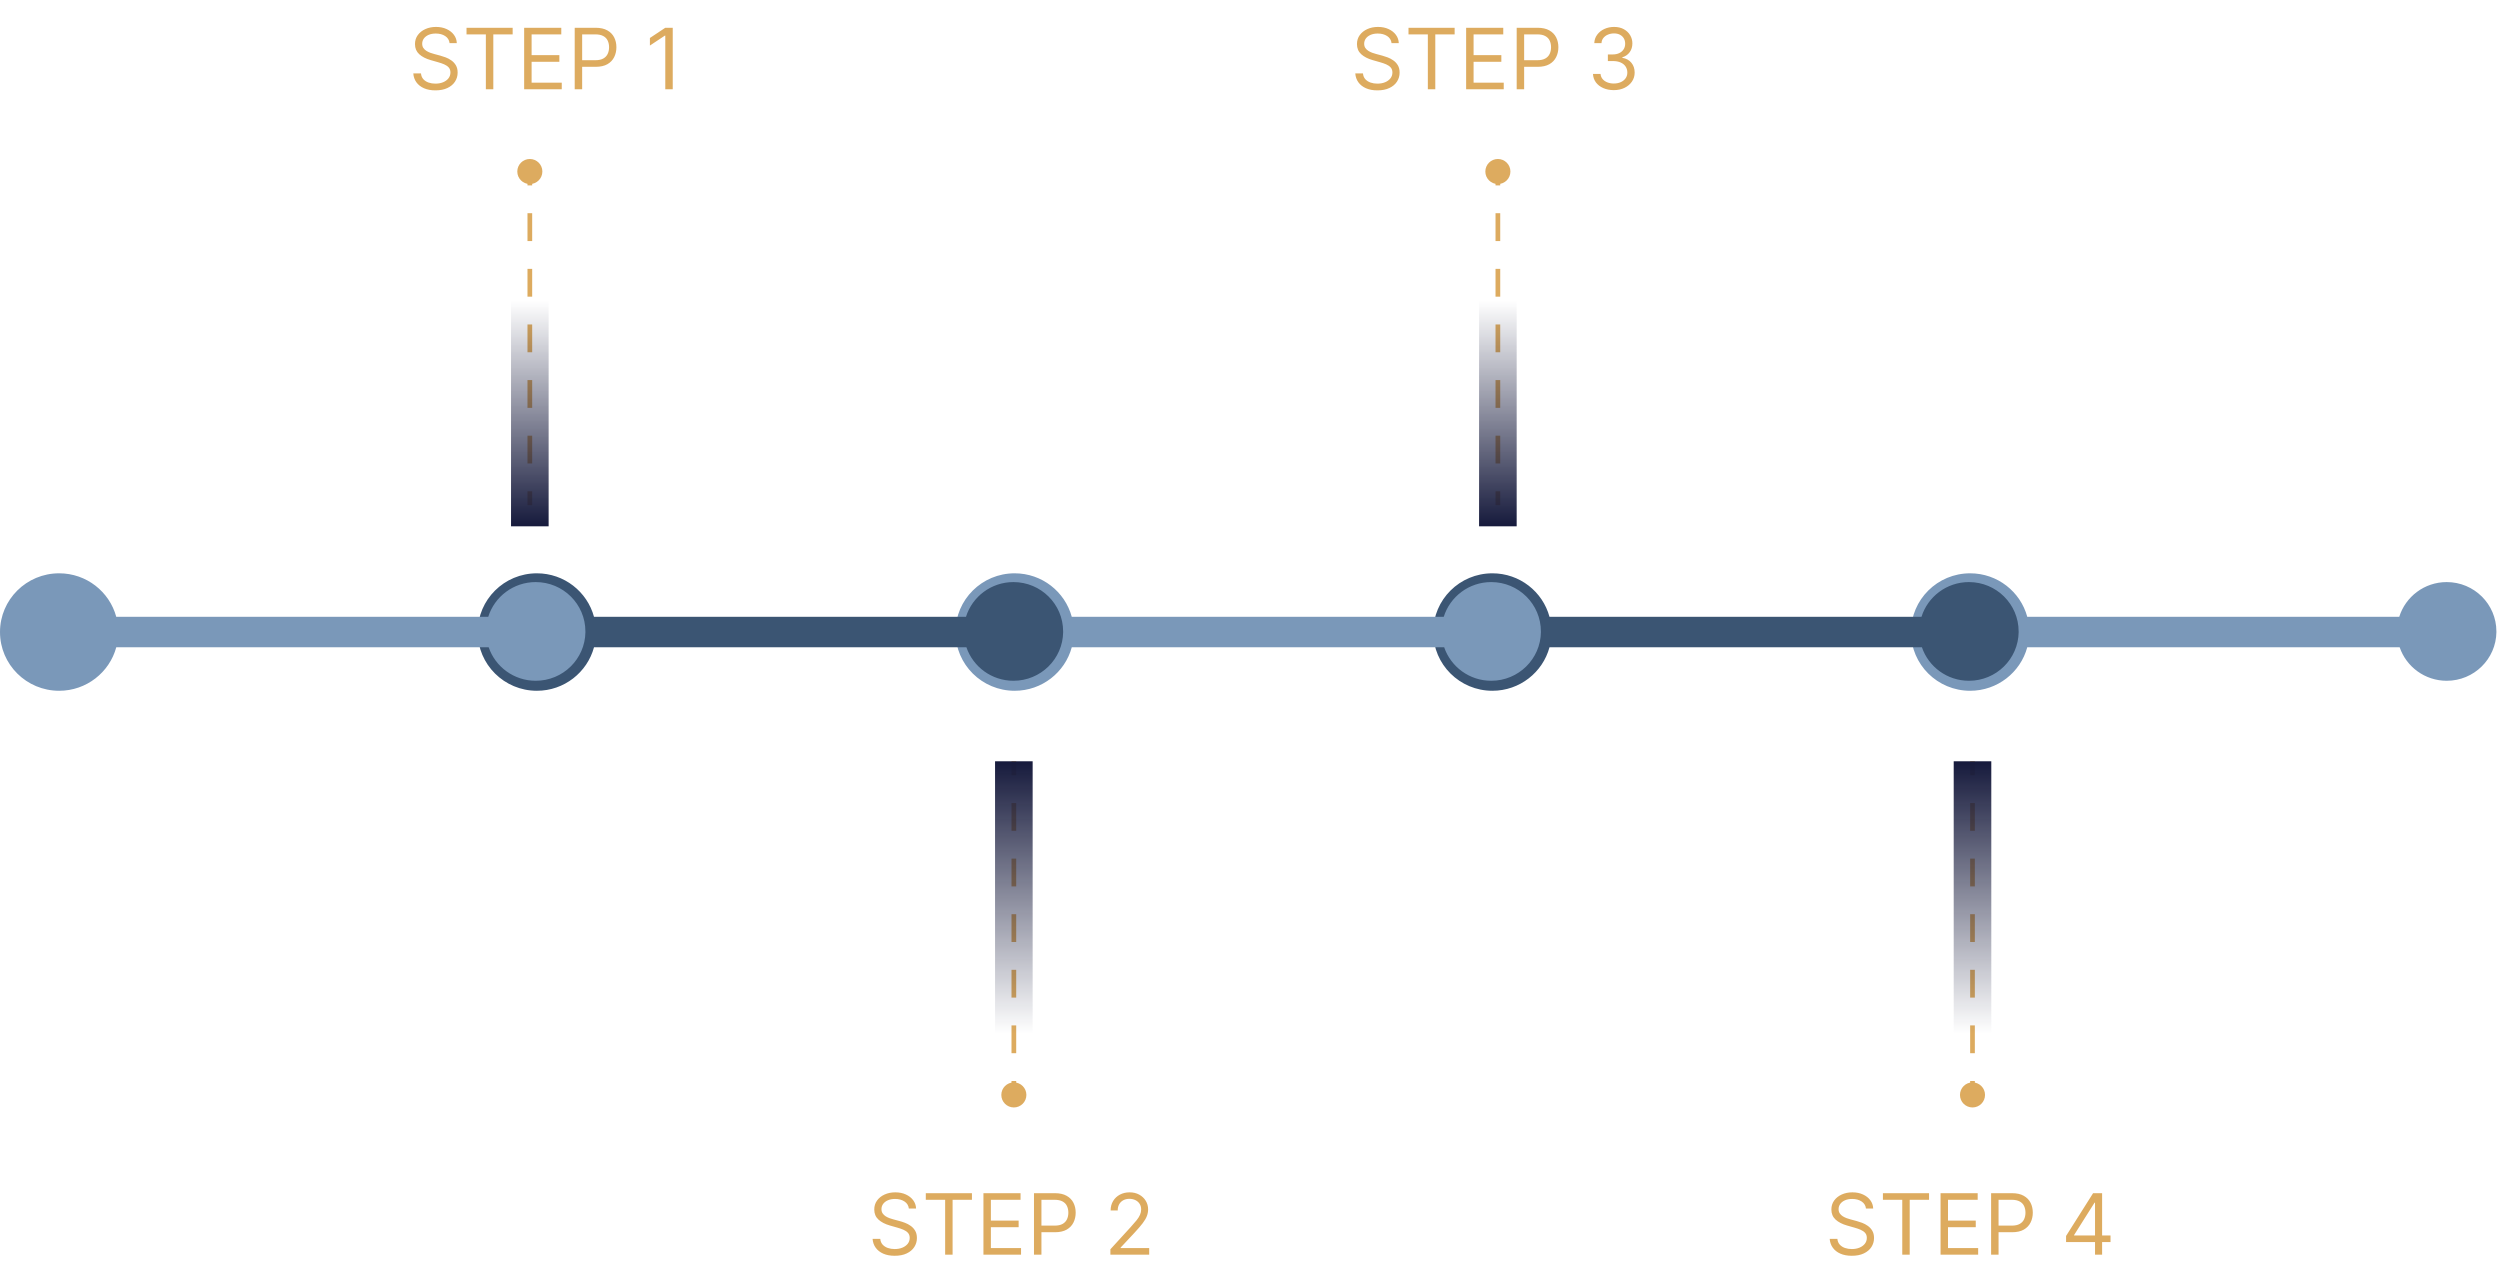 <svg width="532" height="269" viewBox="0 0 532 269" fill="none" xmlns="http://www.w3.org/2000/svg">
<path d="M115.415 36.5C115.415 35.027 114.221 33.833 112.748 33.833C111.275 33.833 110.081 35.027 110.081 36.5C110.081 37.973 111.275 39.167 112.748 39.167C114.221 39.167 115.415 37.973 115.415 36.5ZM113.248 107.5L113.248 104.542L112.248 104.542L112.248 107.5L113.248 107.5ZM113.248 98.625L113.248 92.708L112.248 92.708L112.248 98.625L113.248 98.625ZM113.248 86.792L113.248 80.875L112.248 80.875L112.248 86.792L113.248 86.792ZM113.248 74.958L113.248 69.042L112.248 69.042L112.248 74.958L113.248 74.958ZM113.248 63.125L113.248 57.208L112.248 57.208L112.248 63.125L113.248 63.125ZM113.248 51.292L113.248 45.375L112.248 45.375L112.248 51.292L113.248 51.292ZM113.248 39.458L113.248 36.5L112.248 36.5L112.248 39.458L113.248 39.458Z" fill="#DDAB5F"/>
<rect x="108.748" y="64" width="8" height="48" fill="url(#paint0_linear_4202_1335)"/>
<path d="M213.081 233C213.081 234.473 214.275 235.667 215.748 235.667C217.221 235.667 218.415 234.473 218.415 233C218.415 231.527 217.221 230.333 215.748 230.333C214.275 230.333 213.081 231.527 213.081 233ZM215.248 162V164.958H216.248V162H215.248ZM215.248 170.875V176.792H216.248V170.875H215.248ZM215.248 182.708V188.625H216.248V182.708H215.248ZM215.248 194.542V200.458H216.248V194.542H215.248ZM215.248 206.375V212.292H216.248V206.375H215.248ZM215.248 218.208V224.125H216.248V218.208H215.248ZM215.248 230.042V233H216.248V230.042H215.248Z" fill="#DDAB5F"/>
<rect x="219.748" y="220" width="8" height="58" transform="rotate(-180 219.748 220)" fill="url(#paint1_linear_4202_1335)"/>
<path d="M417.081 233C417.081 234.473 418.275 235.667 419.748 235.667C421.221 235.667 422.415 234.473 422.415 233C422.415 231.527 421.221 230.333 419.748 230.333C418.275 230.333 417.081 231.527 417.081 233ZM419.248 162V164.958H420.248V162H419.248ZM419.248 170.875V176.792H420.248V170.875H419.248ZM419.248 182.708V188.625H420.248V182.708H419.248ZM419.248 194.542V200.458H420.248V194.542H419.248ZM419.248 206.375V212.292H420.248V206.375H419.248ZM419.248 218.208V224.125H420.248V218.208H419.248ZM419.248 230.042V233H420.248V230.042H419.248Z" fill="#DDAB5F"/>
<rect x="423.748" y="220" width="8" height="58" transform="rotate(-180 423.748 220)" fill="url(#paint2_linear_4202_1335)"/>
<path d="M321.415 36.5C321.415 35.027 320.221 33.833 318.748 33.833C317.275 33.833 316.081 35.027 316.081 36.5C316.081 37.973 317.275 39.167 318.748 39.167C320.221 39.167 321.415 37.973 321.415 36.5ZM319.248 107.5L319.248 104.542L318.248 104.542L318.248 107.5L319.248 107.5ZM319.248 98.625L319.248 92.708L318.248 92.708L318.248 98.625L319.248 98.625ZM319.248 86.792L319.248 80.875L318.248 80.875L318.248 86.792L319.248 86.792ZM319.248 74.958L319.248 69.042L318.248 69.042L318.248 74.958L319.248 74.958ZM319.248 63.125L319.248 57.208L318.248 57.208L318.248 63.125L319.248 63.125ZM319.248 51.292L319.248 45.375L318.248 45.375L318.248 51.292L319.248 51.292ZM319.248 39.458L319.248 36.5L318.248 36.5L318.248 39.458L319.248 39.458Z" fill="#DDAB5F"/>
<rect x="314.748" y="64" width="8" height="48" fill="url(#paint3_linear_4202_1335)"/>
<path d="M95.672 9.182C95.595 8.534 95.284 8.031 94.739 7.673C94.193 7.315 93.524 7.136 92.732 7.136C92.152 7.136 91.645 7.23 91.21 7.418C90.78 7.605 90.443 7.863 90.201 8.191C89.962 8.519 89.843 8.892 89.843 9.31C89.843 9.659 89.926 9.96 90.092 10.211C90.262 10.458 90.48 10.665 90.744 10.831C91.008 10.993 91.285 11.127 91.575 11.234C91.865 11.336 92.131 11.419 92.374 11.483L93.703 11.841C94.044 11.93 94.424 12.054 94.841 12.212C95.263 12.369 95.666 12.585 96.049 12.857C96.437 13.126 96.757 13.471 97.008 13.893C97.259 14.315 97.385 14.832 97.385 15.446C97.385 16.153 97.2 16.793 96.829 17.364C96.463 17.935 95.926 18.389 95.218 18.725C94.515 19.062 93.661 19.23 92.655 19.23C91.718 19.23 90.906 19.079 90.22 18.776C89.538 18.474 89.001 18.052 88.609 17.511C88.221 16.97 88.002 16.341 87.951 15.625H89.587C89.629 16.119 89.796 16.528 90.085 16.852C90.379 17.172 90.75 17.41 91.198 17.568C91.649 17.722 92.135 17.798 92.655 17.798C93.26 17.798 93.803 17.7 94.285 17.504C94.766 17.304 95.148 17.027 95.429 16.673C95.71 16.315 95.851 15.898 95.851 15.421C95.851 14.986 95.73 14.632 95.487 14.359C95.244 14.087 94.924 13.865 94.528 13.695C94.132 13.524 93.703 13.375 93.243 13.247L91.632 12.787C90.61 12.493 89.8 12.073 89.203 11.528C88.607 10.982 88.308 10.268 88.308 9.386C88.308 8.653 88.507 8.014 88.903 7.469C89.303 6.919 89.84 6.493 90.514 6.19C91.191 5.884 91.948 5.73 92.783 5.73C93.627 5.73 94.377 5.881 95.033 6.184C95.689 6.482 96.209 6.891 96.593 7.411C96.98 7.931 97.185 8.521 97.206 9.182H95.672ZM99.276 7.315V5.909H109.094V7.315H104.977V19H103.392V7.315H99.276ZM111.54 19V5.909H119.441V7.315H113.126V11.739H119.032V13.145H113.126V17.594H119.543V19H111.54ZM122.298 19V5.909H126.721C127.748 5.909 128.588 6.094 129.24 6.465C129.896 6.832 130.382 7.328 130.697 7.955C131.013 8.581 131.17 9.28 131.17 10.051C131.17 10.822 131.013 11.523 130.697 12.154C130.386 12.785 129.905 13.288 129.253 13.663C128.601 14.033 127.765 14.219 126.747 14.219H123.577V12.812H126.696C127.399 12.812 127.964 12.691 128.39 12.448C128.816 12.205 129.125 11.877 129.317 11.464C129.513 11.046 129.611 10.575 129.611 10.051C129.611 9.527 129.513 9.058 129.317 8.645C129.125 8.232 128.814 7.908 128.383 7.673C127.953 7.435 127.382 7.315 126.67 7.315H123.883V19H122.298ZM143.159 5.909V19H141.573V7.571H141.497L138.301 9.693V8.082L141.573 5.909H143.159Z" fill="#DDAB5F"/>
<path d="M193.406 257.182C193.33 256.534 193.019 256.031 192.473 255.673C191.928 255.315 191.259 255.136 190.466 255.136C189.887 255.136 189.379 255.23 188.945 255.418C188.514 255.605 188.178 255.863 187.935 256.191C187.696 256.519 187.577 256.892 187.577 257.31C187.577 257.659 187.66 257.96 187.826 258.211C187.997 258.458 188.214 258.665 188.478 258.831C188.742 258.993 189.019 259.127 189.309 259.234C189.599 259.336 189.865 259.419 190.108 259.483L191.438 259.841C191.779 259.93 192.158 260.054 192.575 260.212C192.997 260.369 193.4 260.585 193.784 260.857C194.171 261.126 194.491 261.471 194.742 261.893C194.994 262.315 195.119 262.832 195.119 263.446C195.119 264.153 194.934 264.793 194.563 265.364C194.197 265.935 193.66 266.388 192.953 266.725C192.249 267.062 191.395 267.23 190.389 267.23C189.452 267.23 188.64 267.079 187.954 266.776C187.272 266.474 186.735 266.052 186.343 265.511C185.955 264.969 185.736 264.341 185.685 263.625H187.321C187.364 264.119 187.53 264.528 187.82 264.852C188.114 265.172 188.485 265.411 188.932 265.568C189.384 265.722 189.869 265.798 190.389 265.798C190.994 265.798 191.538 265.7 192.019 265.504C192.501 265.304 192.882 265.027 193.164 264.673C193.445 264.315 193.585 263.898 193.585 263.42C193.585 262.986 193.464 262.632 193.221 262.359C192.978 262.087 192.659 261.865 192.262 261.695C191.866 261.524 191.438 261.375 190.977 261.247L189.367 260.787C188.344 260.493 187.534 260.073 186.938 259.528C186.341 258.982 186.043 258.268 186.043 257.386C186.043 256.653 186.241 256.014 186.637 255.469C187.038 254.919 187.575 254.493 188.248 254.19C188.926 253.884 189.682 253.73 190.517 253.73C191.361 253.73 192.111 253.881 192.767 254.184C193.423 254.482 193.943 254.891 194.327 255.411C194.715 255.931 194.919 256.521 194.941 257.182H193.406ZM197.01 255.315V253.909H206.828V255.315H202.712V267H201.126V255.315H197.01ZM209.275 267V253.909H217.175V255.315H210.86V259.739H216.766V261.145H210.86V265.594H217.278V267H209.275ZM220.032 267V253.909H224.456C225.483 253.909 226.322 254.094 226.974 254.465C227.631 254.832 228.116 255.328 228.432 255.955C228.747 256.581 228.905 257.28 228.905 258.051C228.905 258.822 228.747 259.523 228.432 260.154C228.121 260.785 227.639 261.288 226.987 261.663C226.335 262.033 225.5 262.219 224.481 262.219H221.311V260.812H224.43C225.133 260.812 225.698 260.691 226.124 260.448C226.55 260.205 226.859 259.877 227.051 259.464C227.247 259.046 227.345 258.575 227.345 258.051C227.345 257.527 227.247 257.058 227.051 256.645C226.859 256.232 226.548 255.908 226.118 255.673C225.687 255.435 225.116 255.315 224.405 255.315H221.618V267H220.032ZM236.291 267V265.849L240.612 261.119C241.119 260.565 241.536 260.084 241.865 259.675C242.193 259.261 242.436 258.874 242.593 258.511C242.755 258.145 242.836 257.761 242.836 257.361C242.836 256.901 242.725 256.502 242.504 256.165C242.286 255.829 241.988 255.569 241.609 255.386C241.23 255.202 240.803 255.111 240.33 255.111C239.828 255.111 239.389 255.215 239.014 255.424C238.643 255.629 238.355 255.916 238.151 256.287C237.95 256.658 237.85 257.092 237.85 257.591H236.342C236.342 256.824 236.519 256.151 236.872 255.571C237.226 254.991 237.708 254.54 238.317 254.216C238.931 253.892 239.619 253.73 240.382 253.73C241.149 253.73 241.828 253.892 242.421 254.216C243.013 254.54 243.477 254.977 243.814 255.526C244.151 256.076 244.319 256.688 244.319 257.361C244.319 257.842 244.232 258.313 244.057 258.773C243.887 259.229 243.588 259.739 243.162 260.301C242.74 260.859 242.154 261.541 241.404 262.347L238.464 265.491V265.594H244.549V267H236.291Z" fill="#DDAB5F"/>
<path d="M296.125 9.182C296.048 8.534 295.737 8.031 295.192 7.673C294.646 7.315 293.977 7.136 293.185 7.136C292.605 7.136 292.098 7.23 291.664 7.418C291.233 7.605 290.896 7.863 290.654 8.191C290.415 8.519 290.296 8.892 290.296 9.31C290.296 9.659 290.379 9.96 290.545 10.211C290.715 10.458 290.933 10.665 291.197 10.831C291.461 10.993 291.738 11.127 292.028 11.234C292.318 11.336 292.584 11.419 292.827 11.483L294.156 11.841C294.497 11.93 294.877 12.054 295.294 12.212C295.716 12.369 296.119 12.585 296.502 12.857C296.89 13.126 297.21 13.471 297.461 13.893C297.713 14.315 297.838 14.832 297.838 15.446C297.838 16.153 297.653 16.793 297.282 17.364C296.916 17.935 296.379 18.389 295.671 18.725C294.968 19.062 294.114 19.23 293.108 19.23C292.171 19.23 291.359 19.079 290.673 18.776C289.991 18.474 289.454 18.052 289.062 17.511C288.674 16.97 288.455 16.341 288.404 15.625H290.04C290.083 16.119 290.249 16.528 290.539 16.852C290.833 17.172 291.203 17.41 291.651 17.568C292.102 17.722 292.588 17.798 293.108 17.798C293.713 17.798 294.257 17.7 294.738 17.504C295.22 17.304 295.601 17.027 295.882 16.673C296.164 16.315 296.304 15.898 296.304 15.421C296.304 14.986 296.183 14.632 295.94 14.359C295.697 14.087 295.377 13.865 294.981 13.695C294.585 13.524 294.156 13.375 293.696 13.247L292.085 12.787C291.063 12.493 290.253 12.073 289.656 11.528C289.06 10.982 288.762 10.268 288.762 9.386C288.762 8.653 288.96 8.014 289.356 7.469C289.757 6.919 290.294 6.493 290.967 6.19C291.644 5.884 292.401 5.73 293.236 5.73C294.08 5.73 294.83 5.881 295.486 6.184C296.142 6.482 296.662 6.891 297.046 7.411C297.433 7.931 297.638 8.521 297.659 9.182H296.125ZM299.729 7.315V5.909H309.547V7.315H305.43V19H303.845V7.315H299.729ZM311.993 19V5.909H319.894V7.315H313.579V11.739H319.485V13.145H313.579V17.594H319.996V19H311.993ZM322.751 19V5.909H327.175C328.202 5.909 329.041 6.094 329.693 6.465C330.349 6.832 330.835 7.328 331.15 7.955C331.466 8.581 331.623 9.28 331.623 10.051C331.623 10.822 331.466 11.523 331.15 12.154C330.839 12.785 330.358 13.288 329.706 13.663C329.054 14.033 328.219 14.219 327.2 14.219H324.03V12.812H327.149C327.852 12.812 328.417 12.691 328.843 12.448C329.269 12.205 329.578 11.877 329.77 11.464C329.966 11.046 330.064 10.575 330.064 10.051C330.064 9.527 329.966 9.058 329.77 8.645C329.578 8.232 329.267 7.908 328.836 7.673C328.406 7.435 327.835 7.315 327.123 7.315H324.336V19H322.751ZM343.433 19.179C342.589 19.179 341.837 19.034 341.176 18.744C340.52 18.454 339.998 18.052 339.61 17.536C339.227 17.016 339.018 16.413 338.984 15.727H340.595C340.629 16.149 340.774 16.514 341.029 16.82C341.285 17.123 341.619 17.357 342.033 17.523C342.446 17.69 342.904 17.773 343.407 17.773C343.97 17.773 344.468 17.675 344.903 17.479C345.338 17.283 345.678 17.01 345.926 16.66C346.173 16.311 346.296 15.906 346.296 15.446C346.296 14.964 346.177 14.54 345.938 14.174C345.7 13.803 345.35 13.514 344.89 13.305C344.43 13.096 343.867 12.992 343.203 12.992H342.154V11.585H343.203C343.722 11.585 344.178 11.492 344.57 11.304C344.967 11.117 345.276 10.852 345.497 10.511C345.723 10.171 345.836 9.77 345.836 9.31C345.836 8.866 345.738 8.481 345.542 8.153C345.346 7.825 345.069 7.569 344.711 7.386C344.357 7.202 343.94 7.111 343.458 7.111C343.007 7.111 342.58 7.194 342.18 7.36C341.784 7.522 341.46 7.759 341.208 8.07C340.957 8.376 340.82 8.747 340.799 9.182H339.265C339.291 8.496 339.497 7.895 339.885 7.379C340.273 6.859 340.78 6.455 341.406 6.165C342.037 5.875 342.73 5.73 343.484 5.73C344.294 5.73 344.988 5.894 345.568 6.222C346.147 6.546 346.593 6.974 346.904 7.507C347.215 8.04 347.37 8.615 347.37 9.233C347.37 9.97 347.176 10.599 346.789 11.119C346.405 11.639 345.883 11.999 345.222 12.199V12.301C346.049 12.438 346.695 12.789 347.159 13.356C347.624 13.918 347.856 14.615 347.856 15.446C347.856 16.158 347.662 16.797 347.274 17.364C346.891 17.926 346.367 18.369 345.702 18.693C345.037 19.017 344.281 19.179 343.433 19.179Z" fill="#DDAB5F"/>
<path d="M397.081 257.182C397.005 256.534 396.693 256.031 396.148 255.673C395.603 255.315 394.934 255.136 394.141 255.136C393.561 255.136 393.054 255.23 392.62 255.418C392.189 255.605 391.853 255.863 391.61 256.191C391.371 256.519 391.252 256.892 391.252 257.31C391.252 257.659 391.335 257.96 391.501 258.211C391.671 258.458 391.889 258.665 392.153 258.831C392.417 258.993 392.694 259.127 392.984 259.234C393.274 259.336 393.54 259.419 393.783 259.483L395.112 259.841C395.453 259.93 395.833 260.054 396.25 260.212C396.672 260.369 397.075 260.585 397.458 260.857C397.846 261.126 398.166 261.471 398.417 261.893C398.669 262.315 398.794 262.832 398.794 263.446C398.794 264.153 398.609 264.793 398.238 265.364C397.872 265.935 397.335 266.388 396.627 266.725C395.924 267.062 395.07 267.23 394.064 267.23C393.127 267.23 392.315 267.079 391.629 266.776C390.947 266.474 390.41 266.052 390.018 265.511C389.63 264.969 389.411 264.341 389.36 263.625H390.996C391.039 264.119 391.205 264.528 391.495 264.852C391.789 265.172 392.159 265.411 392.607 265.568C393.059 265.722 393.544 265.798 394.064 265.798C394.669 265.798 395.213 265.7 395.694 265.504C396.176 265.304 396.557 265.027 396.838 264.673C397.12 264.315 397.26 263.898 397.26 263.42C397.26 262.986 397.139 262.632 396.896 262.359C396.653 262.087 396.333 261.865 395.937 261.695C395.541 261.524 395.112 261.375 394.652 261.247L393.041 260.787C392.019 260.493 391.209 260.073 390.612 259.528C390.016 258.982 389.718 258.268 389.718 257.386C389.718 256.653 389.916 256.014 390.312 255.469C390.713 254.919 391.25 254.493 391.923 254.19C392.6 253.884 393.357 253.73 394.192 253.73C395.036 253.73 395.786 253.881 396.442 254.184C397.098 254.482 397.618 254.891 398.002 255.411C398.389 255.931 398.594 256.521 398.615 257.182H397.081ZM400.685 255.315V253.909H410.503V255.315H406.386V267H404.801V255.315H400.685ZM412.949 267V253.909H420.85V255.315H414.535V259.739H420.441V261.145H414.535V265.594H420.952V267H412.949ZM423.707 267V253.909H428.131C429.158 253.909 429.997 254.094 430.649 254.465C431.305 254.832 431.791 255.328 432.106 255.955C432.422 256.581 432.579 257.28 432.579 258.051C432.579 258.822 432.422 259.523 432.106 260.154C431.795 260.785 431.314 261.288 430.662 261.663C430.01 262.033 429.175 262.219 428.156 262.219H424.986V260.812H428.105C428.808 260.812 429.373 260.691 429.799 260.448C430.225 260.205 430.534 259.877 430.726 259.464C430.922 259.046 431.02 258.575 431.02 258.051C431.02 257.527 430.922 257.058 430.726 256.645C430.534 256.232 430.223 255.908 429.793 255.673C429.362 255.435 428.791 255.315 428.079 255.315H425.293V267H423.707ZM439.659 264.315V263.011L445.411 253.909H446.358V255.929H445.718L441.372 262.807V262.909H449.119V264.315H439.659ZM445.821 267V263.919V263.312V253.909H447.329V267H445.821Z" fill="#DDAB5F"/>
<path fill-rule="evenodd" clip-rule="evenodd" d="M510.562 131.254C511.897 126.975 515.914 123.868 520.66 123.866C526.501 123.868 531.233 128.569 531.233 134.369V134.495H531.236C531.163 140.236 526.461 144.869 520.663 144.869C516.01 144.869 512.065 141.886 510.649 137.742H431.4C429.959 143.072 425.062 146.997 419.244 146.997C412.292 146.997 406.658 141.402 406.658 134.498L406.658 134.498H406.658C406.658 127.595 412.295 122 419.244 122C425.065 122 429.959 125.924 431.4 131.254H510.562ZM520.66 123.866C520.661 123.866 520.662 123.866 520.663 123.866H520.656C520.658 123.866 520.659 123.866 520.66 123.866Z" fill="#7A98B9"/>
<path fill-rule="evenodd" clip-rule="evenodd" d="M408.894 131.254C410.229 126.975 414.246 123.868 418.992 123.866C424.833 123.868 429.565 128.569 429.565 134.369V134.495H429.57C429.497 140.236 424.795 144.869 418.997 144.869C414.344 144.869 410.399 141.886 408.983 137.742H329.734C328.293 143.072 323.396 146.997 317.578 146.997C310.626 146.997 304.992 141.402 304.992 134.498L304.992 134.498H304.99C304.99 127.595 310.627 122 317.576 122C323.398 122 328.291 125.924 329.732 131.254H408.894ZM418.992 123.866C418.993 123.866 418.994 123.866 418.995 123.866H418.988C418.99 123.866 418.991 123.866 418.992 123.866Z" fill="#3B5573"/>
<path fill-rule="evenodd" clip-rule="evenodd" d="M307.231 131.254C308.567 126.975 312.584 123.868 317.33 123.866C323.171 123.868 327.903 128.569 327.903 134.369V134.495H327.908C327.835 140.236 323.133 144.869 317.335 144.869C312.682 144.869 308.737 141.886 307.321 137.742H228.072C226.631 143.072 221.734 146.997 215.916 146.997C208.964 146.997 203.33 141.402 203.33 134.498L203.33 134.498H203.328C203.328 127.595 208.965 122 215.914 122C221.735 122 226.629 125.924 228.07 131.254H307.231ZM317.33 123.866C317.331 123.866 317.332 123.866 317.333 123.866H317.326C317.327 123.866 317.329 123.866 317.33 123.866Z" fill="#7A98B9"/>
<path fill-rule="evenodd" clip-rule="evenodd" d="M205.563 131.254C206.899 126.975 210.916 123.868 215.662 123.866C221.503 123.868 226.235 128.569 226.235 134.369V134.495H226.24C226.167 140.236 221.465 144.869 215.667 144.869C211.014 144.869 207.069 141.886 205.653 137.742H126.404C124.963 143.072 120.066 146.997 114.248 146.997C107.296 146.997 101.662 141.402 101.662 134.498L101.662 134.498H101.66C101.66 127.595 107.297 122 114.246 122C120.067 122 124.961 125.924 126.402 131.254H205.563ZM215.662 123.866C215.663 123.866 215.664 123.866 215.665 123.866H215.658C215.66 123.866 215.661 123.866 215.662 123.866Z" fill="#3B5573"/>
<path fill-rule="evenodd" clip-rule="evenodd" d="M103.9 131.254C105.236 126.975 109.253 123.867 114 123.866C119.842 123.867 124.574 128.569 124.574 134.369V134.495H124.578C124.505 140.236 119.803 144.869 114.005 144.869C109.352 144.869 105.407 141.886 103.991 137.742H24.742C23.301 143.072 18.404 146.997 12.585 146.997C5.633 146.997 0 141.402 0 134.498V134.498C0 134.497 -3.00769e-07 134.496 0 134.495C0.002 127.593 5.635 122 12.585 122C18.404 122 23.301 125.924 24.738 131.254H103.9ZM114 123.866C114.001 123.866 114.001 123.866 114.002 123.866H113.998C113.999 123.866 113.999 123.866 114 123.866Z" fill="#7A98B9"/>
<defs>
<linearGradient id="paint0_linear_4202_1335" x1="112.748" y1="64" x2="112.748" y2="112" gradientUnits="userSpaceOnUse">
<stop stop-color="#161A3C" stop-opacity="0"/>
<stop offset="1" stop-color="#161A3C"/>
</linearGradient>
<linearGradient id="paint1_linear_4202_1335" x1="223.748" y1="220" x2="223.748" y2="278" gradientUnits="userSpaceOnUse">
<stop stop-color="#161A3C" stop-opacity="0"/>
<stop offset="1" stop-color="#161A3C"/>
</linearGradient>
<linearGradient id="paint2_linear_4202_1335" x1="427.748" y1="220" x2="427.748" y2="278" gradientUnits="userSpaceOnUse">
<stop stop-color="#161A3C" stop-opacity="0"/>
<stop offset="1" stop-color="#161A3C"/>
</linearGradient>
<linearGradient id="paint3_linear_4202_1335" x1="318.748" y1="64" x2="318.748" y2="112" gradientUnits="userSpaceOnUse">
<stop stop-color="#161A3C" stop-opacity="0"/>
<stop offset="1" stop-color="#161A3C"/>
</linearGradient>
</defs>
</svg>
